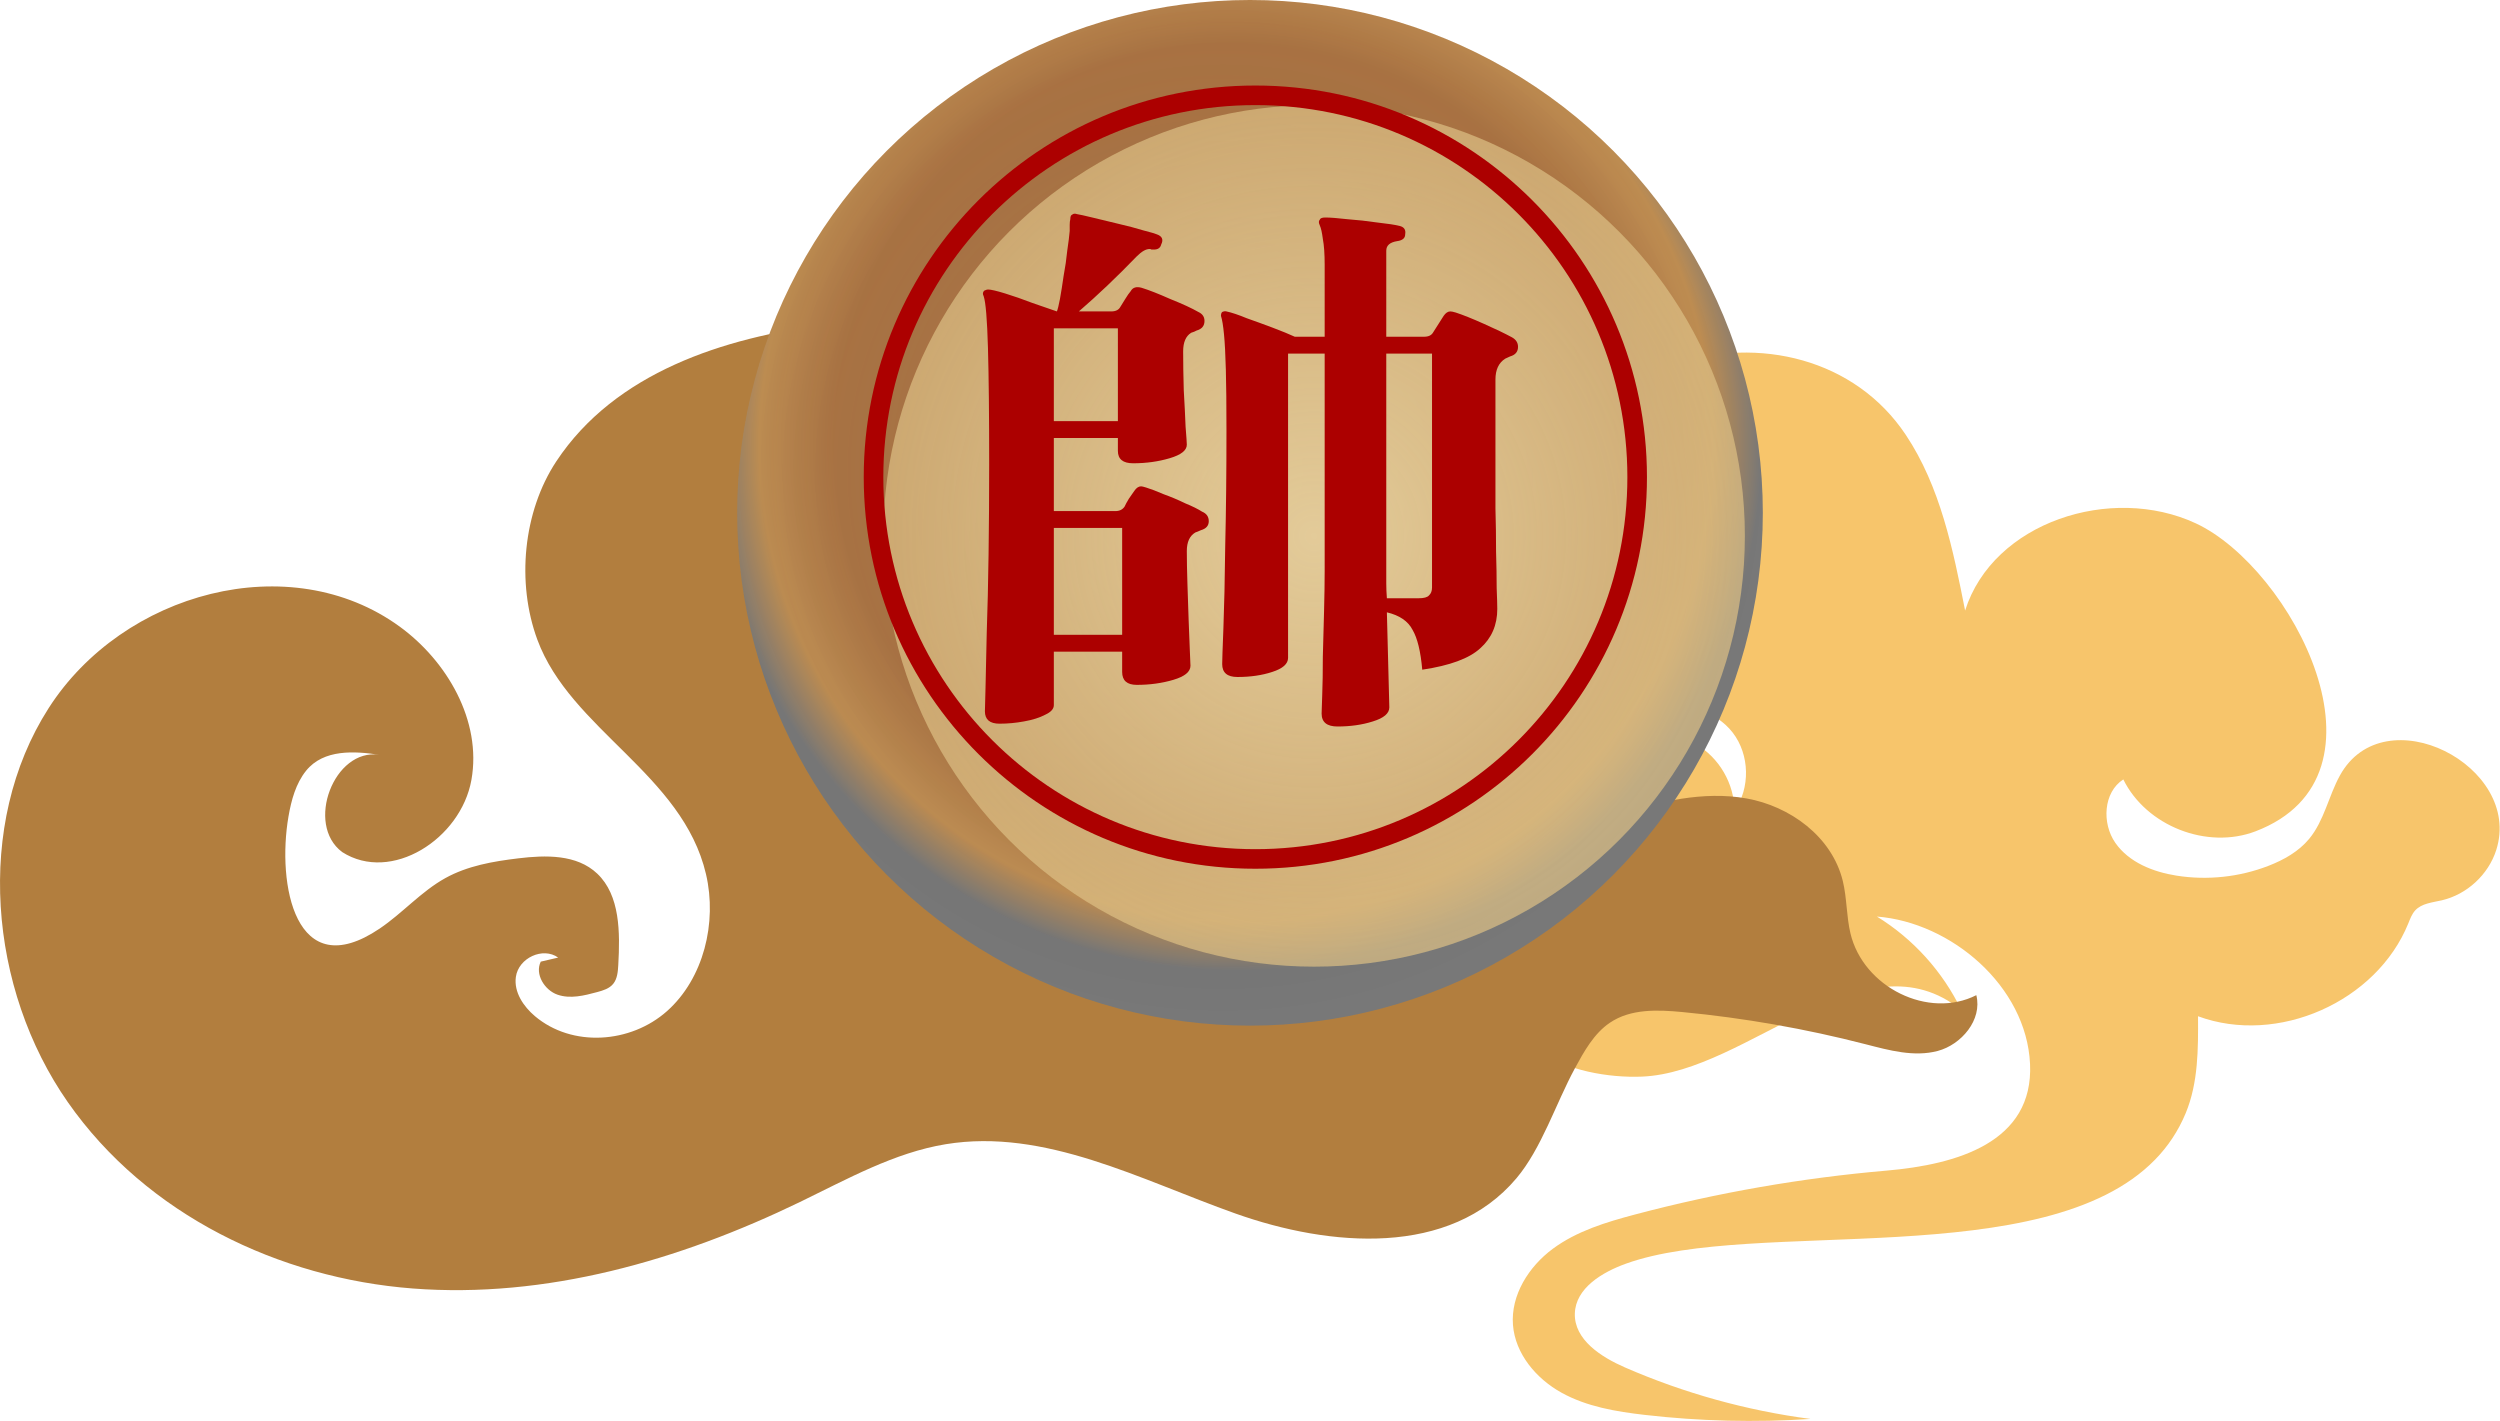 <svg width="234" height="133" viewBox="0 0 234 133" fill="none" xmlns="http://www.w3.org/2000/svg">
<path d="M201.706 108.551C202.908 107.321 203.885 105.878 204.586 104.182C205.758 101.349 205.755 98.187 205.735 95.121C213.181 97.87 222.447 93.773 225.424 86.415C225.594 85.995 225.753 85.555 226.058 85.22C226.668 84.551 227.669 84.475 228.551 84.27C230.91 83.72 232.918 81.863 233.651 79.555C236.147 71.693 223.168 65.049 219.015 72.587C217.953 74.516 217.545 76.812 216.143 78.51C215.158 79.702 213.762 80.488 212.318 81.046C209.605 82.095 206.614 82.415 203.741 81.963C201.537 81.617 199.276 80.725 197.999 78.897C196.721 77.069 196.866 74.161 198.742 72.954C200.891 77.315 206.576 79.546 211.118 77.811C224.778 72.592 214.482 53.15 205.522 48.982C197.628 45.311 186.563 48.85 183.934 57.149C182.807 51.43 181.612 45.544 178.377 40.695C173.629 33.578 164.612 31.448 156.677 34.097C152.043 35.643 147.835 38.908 145.166 43.006C144.317 44.309 139.527 56.575 140.279 56.602C143.517 56.719 146.805 57.337 149.604 58.967C152.403 60.599 154.66 63.354 155.146 66.557C157.595 65.647 160.59 66.505 162.184 68.575C163.779 70.644 163.846 73.759 162.341 75.896C162.348 73.369 160.907 70.889 158.709 69.642C156.511 68.396 153.642 68.432 151.477 69.734C150.673 65.854 149.624 61.589 146.358 59.346C137.671 53.382 125.186 61.805 123.356 70.85C113.668 73.456 104.25 82.515 109.51 93.219C112.245 98.784 118.57 102.205 124.766 101.976C128.696 101.831 134.286 100.362 136.333 96.661C138.54 92.669 136.599 86.298 132.142 84.904C128.991 83.918 125.061 86.096 124.741 89.381C123.468 88.229 123.249 86.198 123.939 84.626C124.63 83.054 126.072 81.912 127.642 81.214C132.296 79.147 138.757 81.487 140.005 86.429C141.223 91.269 139.385 94.891 143.963 98.303C146.523 100.211 150.602 100.901 153.696 100.771C163.646 100.356 174.544 87.213 183.579 94.546C181.852 90.954 179.075 87.875 175.679 85.79C182.617 86.332 189.669 92.29 190.012 99.577C190.358 106.945 183.134 109.002 176.584 109.569C168.642 110.256 160.76 111.631 153.053 113.673C150.346 114.39 147.597 115.22 145.344 116.885C143.092 118.551 141.397 121.224 141.614 124.016C141.824 126.714 143.783 129.037 146.148 130.35C148.513 131.664 151.25 132.123 153.938 132.433C159.087 133.028 164.291 133.155 169.463 132.813C163.487 132.029 157.624 130.401 152.099 127.993C149.856 127.016 147.334 125.391 147.405 122.946C147.473 120.563 149.975 119.072 152.219 118.268C164.242 113.961 191.345 119.158 201.706 108.551Z" fill="#F7C56B"/>
<path d="M77.329 30.382C86.635 29.202 100.372 30.366 106.094 39.49C110.913 47.173 106.476 63.071 99.163 67.701C94.039 70.944 87.498 71.073 82.155 68.499C79.939 67.431 77.793 65.943 76.58 63.722C75.369 61.505 75.336 58.432 77.017 56.585C78.115 55.379 79.907 57.306 81.363 55.541C84.343 51.926 81.005 47.103 77.357 47.964C66.833 50.448 71.022 63.59 75.998 68.748C80.358 73.266 88.179 77.607 94.555 76.109C101.441 74.49 105.662 67.449 113.69 66.709C119.781 66.147 126.181 68.429 130.263 73.21C131.856 75.076 133.12 77.428 133.064 79.934C133.007 82.439 131.275 85 128.898 85.234C126.522 85.468 124.229 82.559 125.349 80.345C126.284 80.036 127.219 79.727 128.155 79.416C126.309 77.8 123.143 78.805 122.101 81.079C121.058 83.353 121.963 86.269 123.833 87.856C125.701 89.442 128.305 89.831 130.669 89.373C135.258 88.482 136.669 85.14 139.708 82.159C143.075 78.856 146.847 77.663 151.36 76.254C155.293 75.026 159.428 74.015 163.474 74.734C167.52 75.453 171.471 78.288 172.487 82.464C172.876 84.065 172.821 85.757 173.201 87.36C174.401 92.419 180.517 95.422 184.984 93.147C185.563 95.465 183.579 97.784 181.366 98.37C179.153 98.955 176.836 98.312 174.619 97.741C168.985 96.288 163.247 95.28 157.468 94.728C155.147 94.507 152.635 94.406 150.677 95.733C149.192 96.74 148.263 98.418 147.39 100.032C145.624 103.297 144.288 107.499 141.937 110.288C135.721 117.659 124.511 116.74 115.631 113.584C106.751 110.428 97.787 105.577 88.524 107.097C83.703 107.888 79.311 110.36 74.879 112.506C63.539 117.996 51.084 121.56 38.63 120.603C26.175 119.646 13.734 113.738 6.349 103.164C-1.037 92.591 -2.419 77.172 4.549 66.289C11.516 55.407 27.149 51.182 37.413 58.651C41.825 61.861 45.113 67.459 44.125 72.999C43.136 78.538 36.605 82.689 32.025 79.751C28.545 77.153 31.269 70.008 35.495 70.649C33.211 70.302 30.293 70.097 28.645 72.147C27.692 73.334 27.267 74.887 27.003 76.418C25.912 82.719 27.608 92.272 35.537 86.915C37.673 85.472 39.429 83.441 41.675 82.195C43.768 81.033 46.159 80.625 48.512 80.341C51.079 80.03 53.979 79.953 55.899 81.769C58.049 83.802 58.042 87.282 57.871 90.315C57.837 90.937 57.784 91.607 57.401 92.082C57.034 92.537 56.449 92.709 55.9 92.858C54.678 93.189 53.374 93.519 52.177 93.1C50.979 92.68 50.038 91.189 50.615 90.01C51.157 89.883 51.7 89.756 52.243 89.629C50.825 88.605 48.531 89.658 48.284 91.446C48.088 92.864 48.997 94.204 50.059 95.104C53.543 98.054 59.019 97.678 62.433 94.641C65.847 91.603 67.148 86.378 66.08 81.814C63.892 72.464 53.405 68.288 50.297 59.876C48.329 54.549 48.957 47.892 52.069 43.185C57.568 34.869 67.758 31.595 77.329 30.382Z" fill="#B27E3E"/>
<circle cx="117" cy="48" r="48" fill="url(#paint0_radial_1348_107220)"/>
<circle cx="117" cy="48" r="48" fill="url(#paint1_radial_1348_107220)" fill-opacity="0.2"/>
<g filter="url(#filter0_iii_1348_107220)">
<circle cx="117" cy="44.16" r="40.32" fill="url(#paint2_radial_1348_107220)"/>
</g>
<g filter="url(#filter1_i_1348_107220)">
<path fill-rule="evenodd" clip-rule="evenodd" d="M117 80.814C137.244 80.814 153.655 64.404 153.655 44.16C153.655 23.916 137.244 7.505 117 7.505C96.757 7.505 80.346 23.916 80.346 44.16C80.346 64.404 96.757 80.814 117 80.814ZM117.001 78.982C136.232 78.982 151.822 63.392 151.822 44.16C151.822 24.928 136.232 9.338 117.001 9.338C97.769 9.338 82.179 24.928 82.179 44.16C82.179 63.392 97.769 78.982 117.001 78.982Z" fill="#AC0000"/>
</g>
<path fill-rule="evenodd" clip-rule="evenodd" d="M125.188 68C124.198 68 123.703 67.596 123.703 66.789C123.703 66.614 123.722 66.035 123.76 65.052C123.798 64.069 123.817 62.876 123.817 61.472C123.855 60.069 123.894 58.647 123.932 57.208C123.97 55.734 123.989 54.471 123.989 53.418V33.098H120.563V61.578C120.563 62.139 120.068 62.578 119.079 62.894C118.127 63.209 117.042 63.367 115.824 63.367C114.873 63.367 114.397 62.964 114.397 62.157C114.397 61.841 114.435 60.718 114.511 58.788C114.587 56.822 114.644 54.243 114.682 51.049C114.759 47.855 114.797 44.258 114.797 40.257C114.797 37.906 114.778 36.028 114.74 34.624C114.701 33.185 114.644 32.08 114.568 31.308C114.492 30.5 114.397 29.922 114.283 29.57C114.283 29.395 114.321 29.272 114.397 29.202C114.549 29.132 114.682 29.114 114.797 29.149C115.291 29.255 115.919 29.465 116.681 29.781C117.48 30.062 118.298 30.36 119.136 30.676C119.973 30.992 120.658 31.273 121.191 31.518H123.989V24.78C123.989 23.762 123.932 22.955 123.817 22.358C123.741 21.762 123.646 21.341 123.532 21.095C123.418 20.849 123.418 20.674 123.532 20.569C123.57 20.428 123.741 20.358 124.046 20.358C124.503 20.358 125.188 20.411 126.101 20.516C127.053 20.586 128.004 20.691 128.956 20.832C129.907 20.937 130.593 21.042 131.011 21.148C131.43 21.253 131.601 21.516 131.525 21.937C131.525 22.288 131.278 22.499 130.783 22.569C130.098 22.674 129.755 22.973 129.755 23.464V31.518H133.295C133.714 31.518 133.999 31.378 134.151 31.097L135.122 29.57C135.312 29.29 135.521 29.149 135.75 29.149C135.864 29.149 136.035 29.184 136.263 29.255C136.911 29.465 137.787 29.816 138.89 30.308C139.994 30.799 140.87 31.22 141.516 31.571C141.897 31.782 142.087 32.08 142.087 32.466C142.087 32.922 141.84 33.221 141.345 33.361C141.269 33.396 141.193 33.431 141.116 33.466C141.041 33.501 140.965 33.536 140.888 33.571C140.279 33.958 139.974 34.607 139.974 35.519V43.731V47.575C140.013 48.943 140.032 50.294 140.032 51.628C140.07 52.926 140.089 54.067 140.089 55.05C140.128 55.997 140.146 56.647 140.146 56.998C140.146 58.507 139.614 59.735 138.547 60.683C137.519 61.63 135.712 62.297 133.123 62.683C132.971 60.963 132.667 59.717 132.21 58.945C131.792 58.138 130.992 57.594 129.812 57.313L130.041 66.21C130.041 66.772 129.527 67.21 128.499 67.526C127.509 67.842 126.406 68 125.188 68ZM132.781 55.997H129.812C129.774 55.506 129.755 55.05 129.755 54.629V53.418V33.098H134.037V54.997C134.037 55.313 133.942 55.559 133.751 55.734C133.599 55.91 133.276 55.997 132.781 55.997Z" fill="#AC0000"/>
<path fill-rule="evenodd" clip-rule="evenodd" d="M92.188 66.579C92.188 67.351 92.644 67.737 93.558 67.737C94.319 67.737 95.08 67.667 95.842 67.526C96.641 67.386 97.307 67.175 97.84 66.894C98.373 66.649 98.639 66.35 98.639 66V60.998H105.034V62.894C105.034 63.701 105.49 64.104 106.404 64.104C107.622 64.104 108.764 63.947 109.83 63.631C110.895 63.315 111.428 62.876 111.428 62.315C111.428 62.209 111.409 61.753 111.371 60.946C111.333 60.139 111.295 59.173 111.257 58.05C111.219 56.927 111.181 55.787 111.143 54.629C111.105 53.435 111.086 52.418 111.086 51.575C111.086 50.733 111.352 50.154 111.885 49.838C111.999 49.803 112.17 49.733 112.399 49.628C112.894 49.487 113.141 49.206 113.141 48.785C113.141 48.364 112.932 48.066 112.513 47.89C112.132 47.645 111.599 47.382 110.914 47.101C110.267 46.785 109.601 46.504 108.916 46.258C108.269 45.978 107.717 45.767 107.26 45.627C107.032 45.556 106.88 45.521 106.804 45.521C106.575 45.521 106.366 45.662 106.176 45.943C106.061 46.118 105.89 46.364 105.662 46.679C105.471 46.995 105.338 47.241 105.262 47.416C105.072 47.697 104.786 47.838 104.406 47.838H98.639V40.994H104.634V42.205C104.634 42.977 105.11 43.363 106.061 43.363C107.279 43.363 108.421 43.205 109.487 42.889C110.553 42.573 111.086 42.152 111.086 41.626C111.086 41.45 111.047 40.889 110.971 39.941C110.933 38.959 110.876 37.818 110.8 36.519C110.762 35.221 110.743 34.01 110.743 32.887C110.743 32.045 110.99 31.466 111.485 31.15C111.714 31.08 111.885 31.009 111.999 30.939C112.494 30.799 112.741 30.5 112.741 30.044C112.741 29.658 112.551 29.378 112.17 29.202C111.561 28.851 110.686 28.448 109.544 27.991C108.44 27.5 107.546 27.149 106.861 26.938C106.366 26.798 106.023 26.903 105.833 27.254C105.681 27.43 105.509 27.675 105.319 27.991C105.129 28.307 104.977 28.553 104.862 28.728C104.71 29.009 104.425 29.149 104.006 29.149H100.98C102.731 27.64 104.539 25.921 106.404 23.99C106.861 23.534 107.26 23.306 107.603 23.306C107.679 23.306 107.736 23.323 107.774 23.359H108.003C108.383 23.359 108.612 23.201 108.688 22.885C108.916 22.429 108.783 22.113 108.288 21.937C108.136 21.867 107.717 21.744 107.032 21.569C106.347 21.358 105.548 21.148 104.634 20.937C103.759 20.727 102.959 20.533 102.236 20.358C101.513 20.183 101.037 20.077 100.809 20.042C100.618 19.972 100.466 19.989 100.352 20.095C100.238 20.13 100.181 20.27 100.181 20.516C100.143 20.656 100.124 20.832 100.124 21.042V21.621C100.085 22.078 100.009 22.692 99.895 23.464C99.819 24.236 99.705 25.026 99.553 25.833C99.439 26.64 99.324 27.36 99.21 27.991C99.096 28.588 99.001 28.974 98.925 29.149C98.534 29.015 98.082 28.858 97.567 28.68L97.554 28.676L96.641 28.36C95.727 28.009 94.871 27.71 94.072 27.465C93.272 27.219 92.74 27.096 92.473 27.096C92.397 27.096 92.283 27.131 92.13 27.202C91.978 27.342 91.959 27.517 92.073 27.728C92.264 28.29 92.397 29.904 92.473 32.571C92.549 35.238 92.587 38.871 92.587 43.468C92.587 46.381 92.568 49.189 92.53 51.891C92.492 54.594 92.435 57.033 92.359 59.209C92.321 61.349 92.283 63.069 92.245 64.368C92.207 65.701 92.188 66.438 92.188 66.579ZM104.634 30.729H98.639V39.415H104.634V30.729ZM98.639 49.417H105.034V59.419H98.639V49.417Z" fill="#AC0000"/>
<defs>
<filter id="filter0_iii_1348_107220" x="76.68" y="3.84" width="83.64" height="83.64" filterUnits="userSpaceOnUse" color-interpolation-filters="sRGB">
<feFlood flood-opacity="0" result="BackgroundImageFix"/>
<feBlend mode="normal" in="SourceGraphic" in2="BackgroundImageFix" result="shape"/>
<feColorMatrix in="SourceAlpha" type="matrix" values="0 0 0 0 0 0 0 0 0 0 0 0 0 0 0 0 0 0 127 0" result="hardAlpha"/>
<feOffset/>
<feGaussianBlur stdDeviation="0.5"/>
<feComposite in2="hardAlpha" operator="arithmetic" k2="-1" k3="1"/>
<feColorMatrix type="matrix" values="0 0 0 0 0 0 0 0 0 0 0 0 0 0 0 0 0 0 0.1 0"/>
<feBlend mode="normal" in2="shape" result="effect1_innerShadow_1348_107220"/>
<feColorMatrix in="SourceAlpha" type="matrix" values="0 0 0 0 0 0 0 0 0 0 0 0 0 0 0 0 0 0 127 0" result="hardAlpha"/>
<feOffset dx="2" dy="2"/>
<feGaussianBlur stdDeviation="1"/>
<feComposite in2="hardAlpha" operator="arithmetic" k2="-1" k3="1"/>
<feColorMatrix type="matrix" values="0 0 0 0 0 0 0 0 0 0 0 0 0 0 0 0 0 0 0.09 0"/>
<feBlend mode="normal" in2="effect1_innerShadow_1348_107220" result="effect2_innerShadow_1348_107220"/>
<feColorMatrix in="SourceAlpha" type="matrix" values="0 0 0 0 0 0 0 0 0 0 0 0 0 0 0 0 0 0 127 0" result="hardAlpha"/>
<feOffset dx="4" dy="4"/>
<feGaussianBlur stdDeviation="1.5"/>
<feComposite in2="hardAlpha" operator="arithmetic" k2="-1" k3="1"/>
<feColorMatrix type="matrix" values="0 0 0 0 0 0 0 0 0 0 0 0 0 0 0 0 0 0 0.05 0"/>
<feBlend mode="normal" in2="effect2_innerShadow_1348_107220" result="effect3_innerShadow_1348_107220"/>
</filter>
<filter id="filter1_i_1348_107220" x="80.346" y="7.505" width="73.809" height="73.809" filterUnits="userSpaceOnUse" color-interpolation-filters="sRGB">
<feFlood flood-opacity="0" result="BackgroundImageFix"/>
<feBlend mode="normal" in="SourceGraphic" in2="BackgroundImageFix" result="shape"/>
<feColorMatrix in="SourceAlpha" type="matrix" values="0 0 0 0 0 0 0 0 0 0 0 0 0 0 0 0 0 0 127 0" result="hardAlpha"/>
<feOffset dx="0.5" dy="0.5"/>
<feGaussianBlur stdDeviation="1"/>
<feComposite in2="hardAlpha" operator="arithmetic" k2="-1" k3="1"/>
<feColorMatrix type="matrix" values="0 0 0 0 0.902 0 0 0 0 0.902 0 0 0 0 0.902 0 0 0 0.25 0"/>
<feBlend mode="normal" in2="shape" result="effect1_innerShadow_1348_107220"/>
</filter>
<radialGradient id="paint0_radial_1348_107220" cx="0" cy="0" r="1" gradientUnits="userSpaceOnUse" gradientTransform="translate(115.737 41.684) rotate(93.782) scale(53.974)">
<stop offset="0.694" stop-color="#AE7543"/>
<stop offset="0.824" stop-color="#C18F53"/>
<stop offset="0.908" stop-color="#787878"/>
</radialGradient>
<radialGradient id="paint1_radial_1348_107220" cx="0" cy="0" r="1" gradientUnits="userSpaceOnUse" gradientTransform="translate(114.474 44.211) rotate(87.207) scale(51.851)">
<stop stop-color="#D9D0C6"/>
<stop offset="1" stop-opacity="0"/>
</radialGradient>
<radialGradient id="paint2_radial_1348_107220" cx="0" cy="0" r="1" gradientUnits="userSpaceOnUse" gradientTransform="translate(117 44.16) rotate(90) scale(70.84)">
<stop stop-color="#E3CB99"/>
<stop offset="1" stop-color="#D8B776" stop-opacity="0.49"/>
</radialGradient>
</defs>
</svg>
